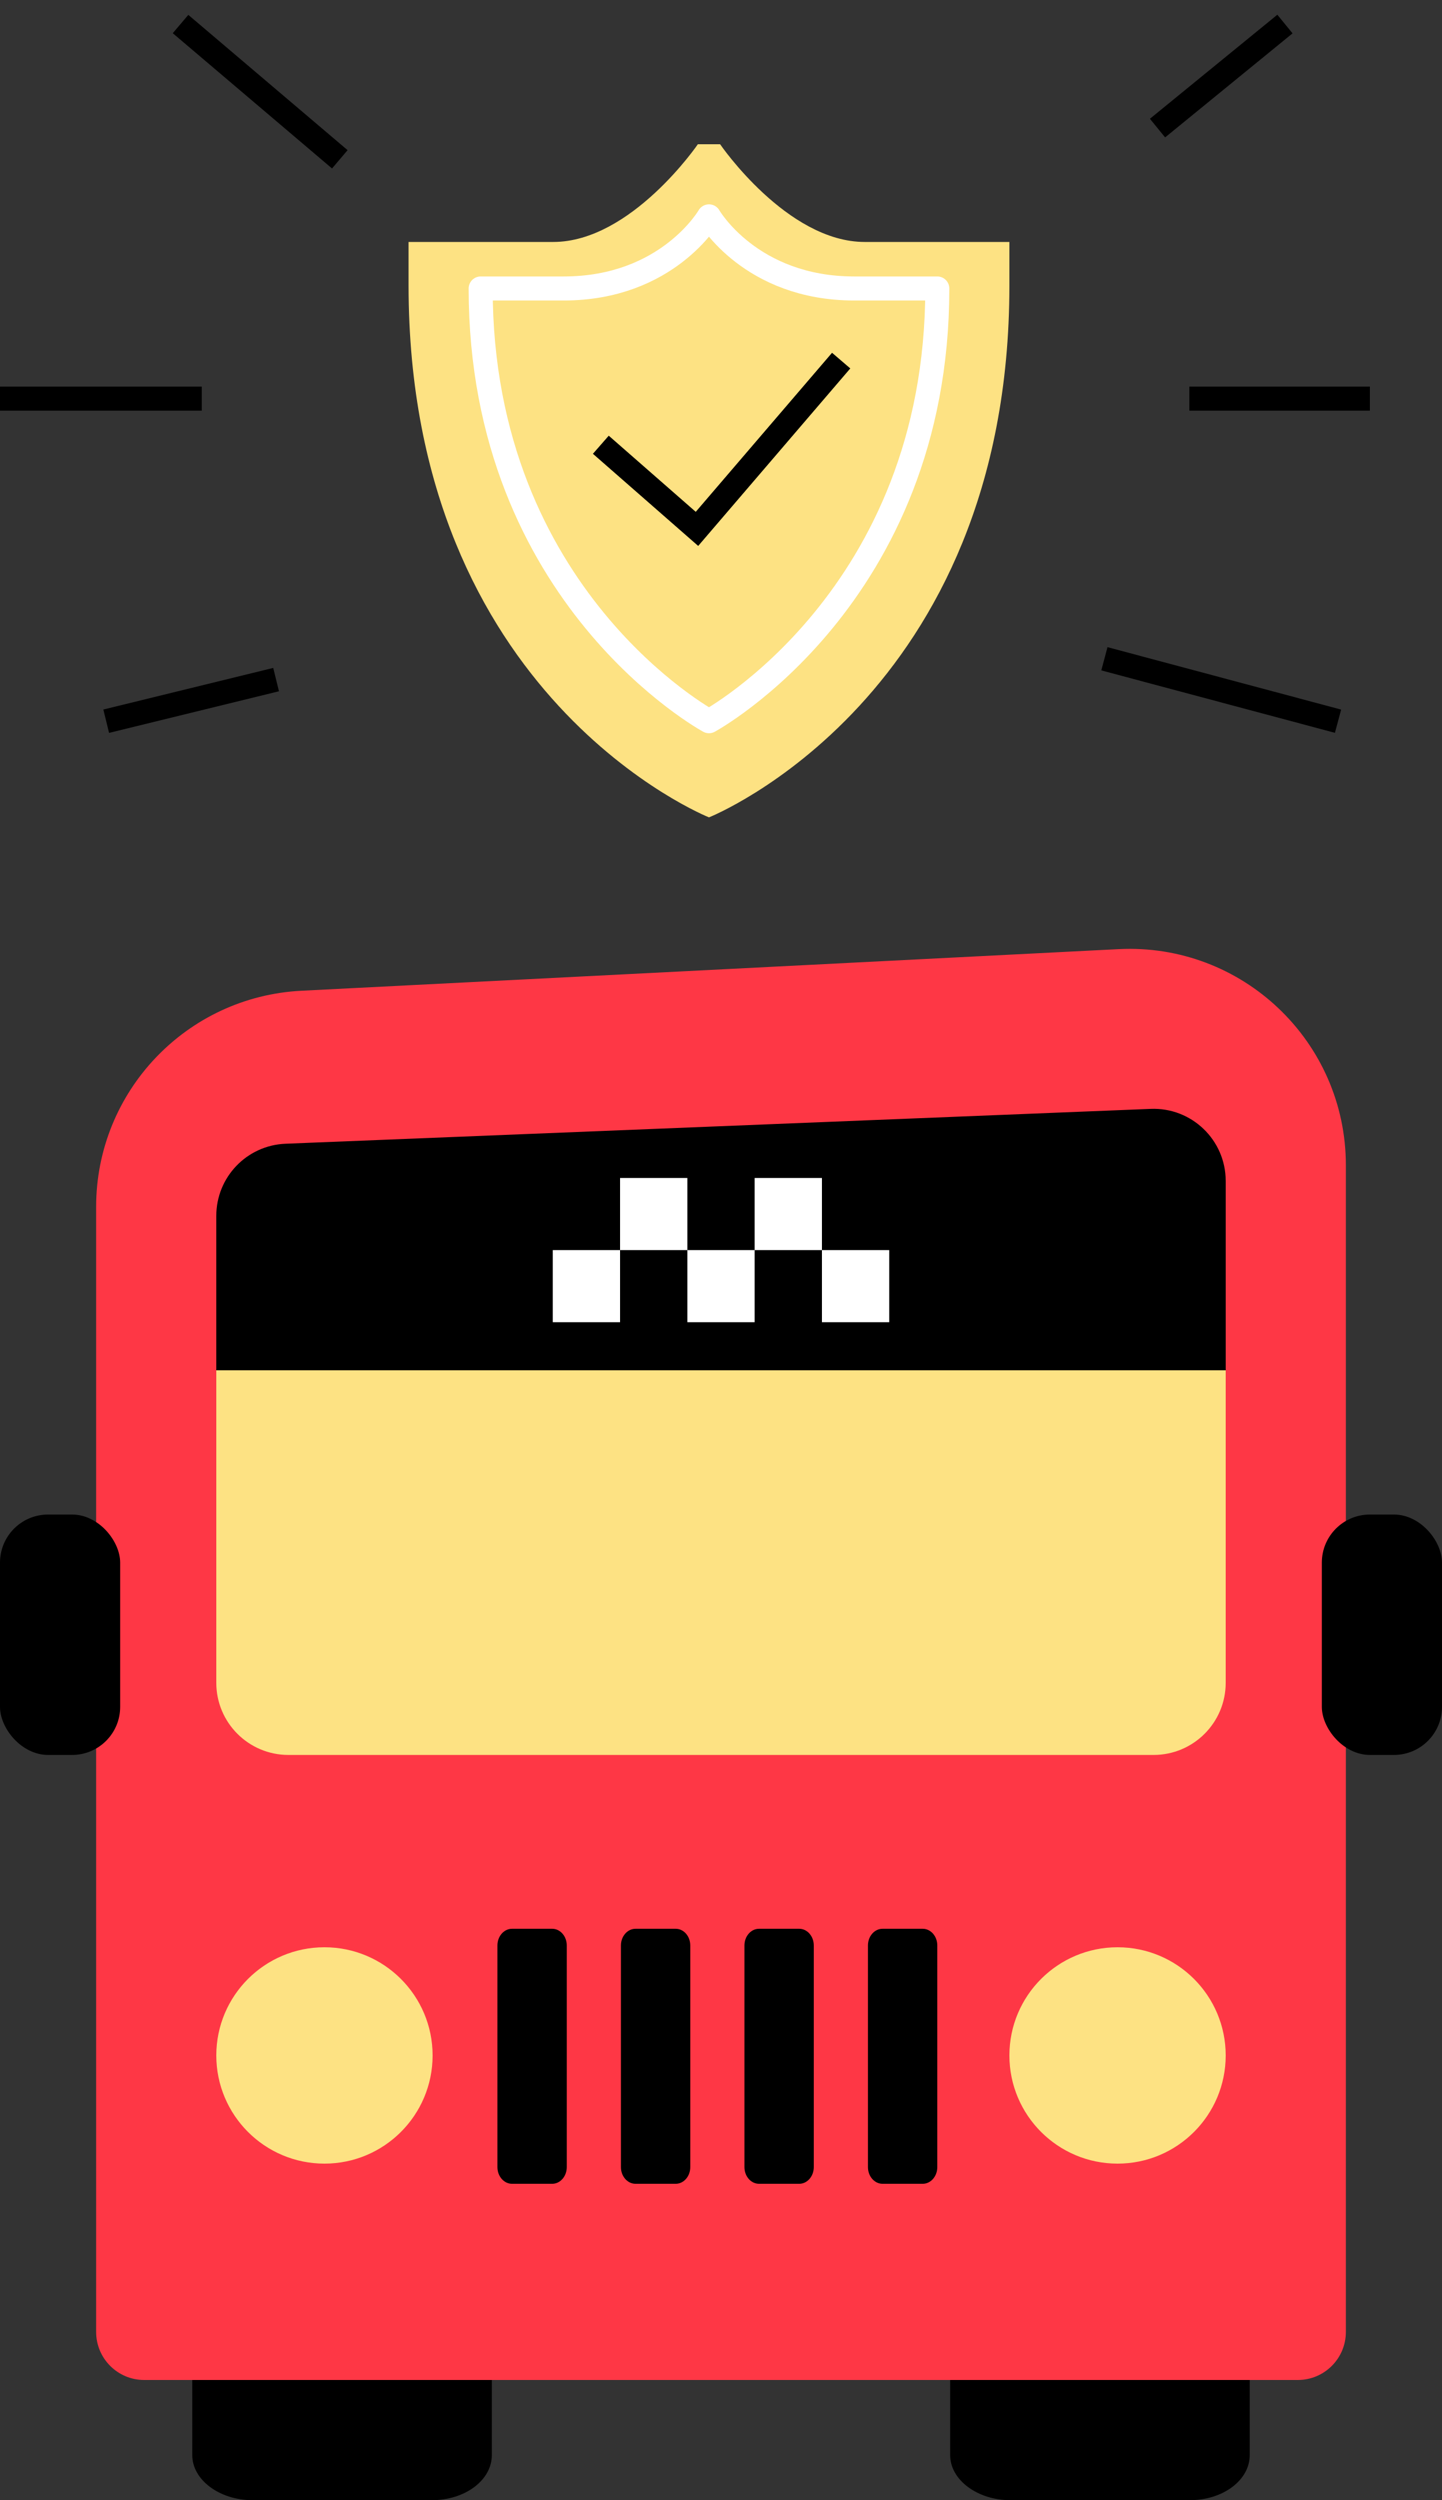 <svg width="60" height="104" viewBox="0 0 60 104" fill="none" xmlns="http://www.w3.org/2000/svg">
<rect x="0" y="0" width="60" height="104" fill="#333333" stroke="none"/>
<path d="M14.139 6.627L7.512 1M8.395 16.582H0M11.488 28.269L4.419 30M48.163 5.328L53.465 1M49.488 16.582C50.549 16.582 54.938 16.582 57 16.582M45.953 27.403L55.674 30" stroke="black"/>
<path fill-rule="evenodd" clip-rule="evenodd" d="M29.5 6H29.963C29.963 6 32.741 10.065 35.981 10.065H42V11.871C42 29.032 29.5 34 29.5 34C29.5 34 17 29.032 17 11.871V10.065H23.018C26.259 10.065 29.037 6 29.037 6H29.5Z" fill="#FDE283"/>
<path fill-rule="evenodd" clip-rule="evenodd" d="M29.5 30C29.5 30 39 24.857 39 12H35.545C31.227 12 29.5 9 29.5 9C29.5 9 27.773 12 23.454 12H20C20 24.857 29.5 30 29.5 30Z" stroke="white" stroke-linejoin="round"/>
<path d="M25 18.5L29 22L35 15" stroke="black"/>
<path d="M39.535 97.56V102.124C39.535 103.16 40.674 104 42.041 104H49.494C50.899 104 52 103.16 52 102.124V97L39.535 97.56ZM8 102.124C8 103.16 9.139 104 10.506 104H17.959C19.364 104 20.465 103.16 20.465 102.124V97.56L8 97V102.124Z" fill="black"/>
<path d="M4 50.201C4 45.408 7.756 41.456 12.542 41.212L46.542 39.481C51.686 39.22 56 43.319 56 48.47V97C56 98.105 55.105 99 54 99H6C4.895 99 4 98.105 4 97V50.201Z" fill="#FE3745"/>
<path d="M36.114 90.144V80.926C36.114 80.542 36.386 80.231 36.722 80.231H38.393C38.728 80.231 39 80.542 39 80.926V90.144C39 90.528 38.728 90.839 38.393 90.839H36.722C36.386 90.839 36.114 90.528 36.114 90.144Z" fill="black"/>
<path d="M30.975 90.144V80.926C30.975 80.542 31.247 80.231 31.583 80.231H33.254C33.589 80.231 33.861 80.542 33.861 80.926V90.144C33.861 90.528 33.589 90.839 33.254 90.839H31.583C31.247 90.839 30.975 90.528 30.975 90.144Z" fill="black"/>
<path d="M25.836 90.144V80.926C25.836 80.542 26.108 80.231 26.444 80.231H28.115C28.45 80.231 28.722 80.542 28.722 80.926V90.144C28.722 90.528 28.45 90.839 28.115 90.839H26.444C26.108 90.839 25.836 90.528 25.836 90.144Z" fill="black"/>
<path d="M20.697 90.144V80.926C20.697 80.542 20.969 80.231 21.305 80.231H22.976C23.311 80.231 23.583 80.542 23.583 80.926V90.144C23.583 90.528 23.311 90.839 22.976 90.839H21.305C20.969 90.839 20.697 90.528 20.697 90.144Z" fill="black"/>
<path d="M18 85.5C18 87.985 15.985 90 13.5 90C11.015 90 9 87.985 9 85.5C9 83.015 11.015 81 13.5 81C15.985 81 18 83.015 18 85.5Z" fill="#FDE283"/>
<path d="M51 85.5C51 87.985 48.985 90 46.5 90C44.015 90 42 87.985 42 85.5C42 83.015 44.015 81 46.5 81C48.985 81 51 83.015 51 85.5Z" fill="#FDE283"/>
<path d="M9 53.06C9 51.523 10.162 50.234 11.691 50.076L47.691 46.343C49.46 46.16 51 47.548 51 49.327V70C51 71.657 49.657 73 48 73H12C10.343 73 9 71.657 9 70V53.06Z" fill="#FDE283"/>
<path d="M9 50.574C9 48.964 10.271 47.641 11.879 47.576L47.879 46.126C49.582 46.057 51 47.419 51 49.123V57H9V50.574Z" fill="black"/>
<path d="M31.4 52V55H28.6V52H25.8V55H23V52H25.8V49H28.6V52H31.4V49H34.2V52H37V55H34.2V52H31.4Z" fill="white"/>
<rect y="63" width="5" height="10" rx="2" fill="black"/>
<rect x="55" y="63" width="5" height="10" rx="2" fill="black"/>
</svg>
